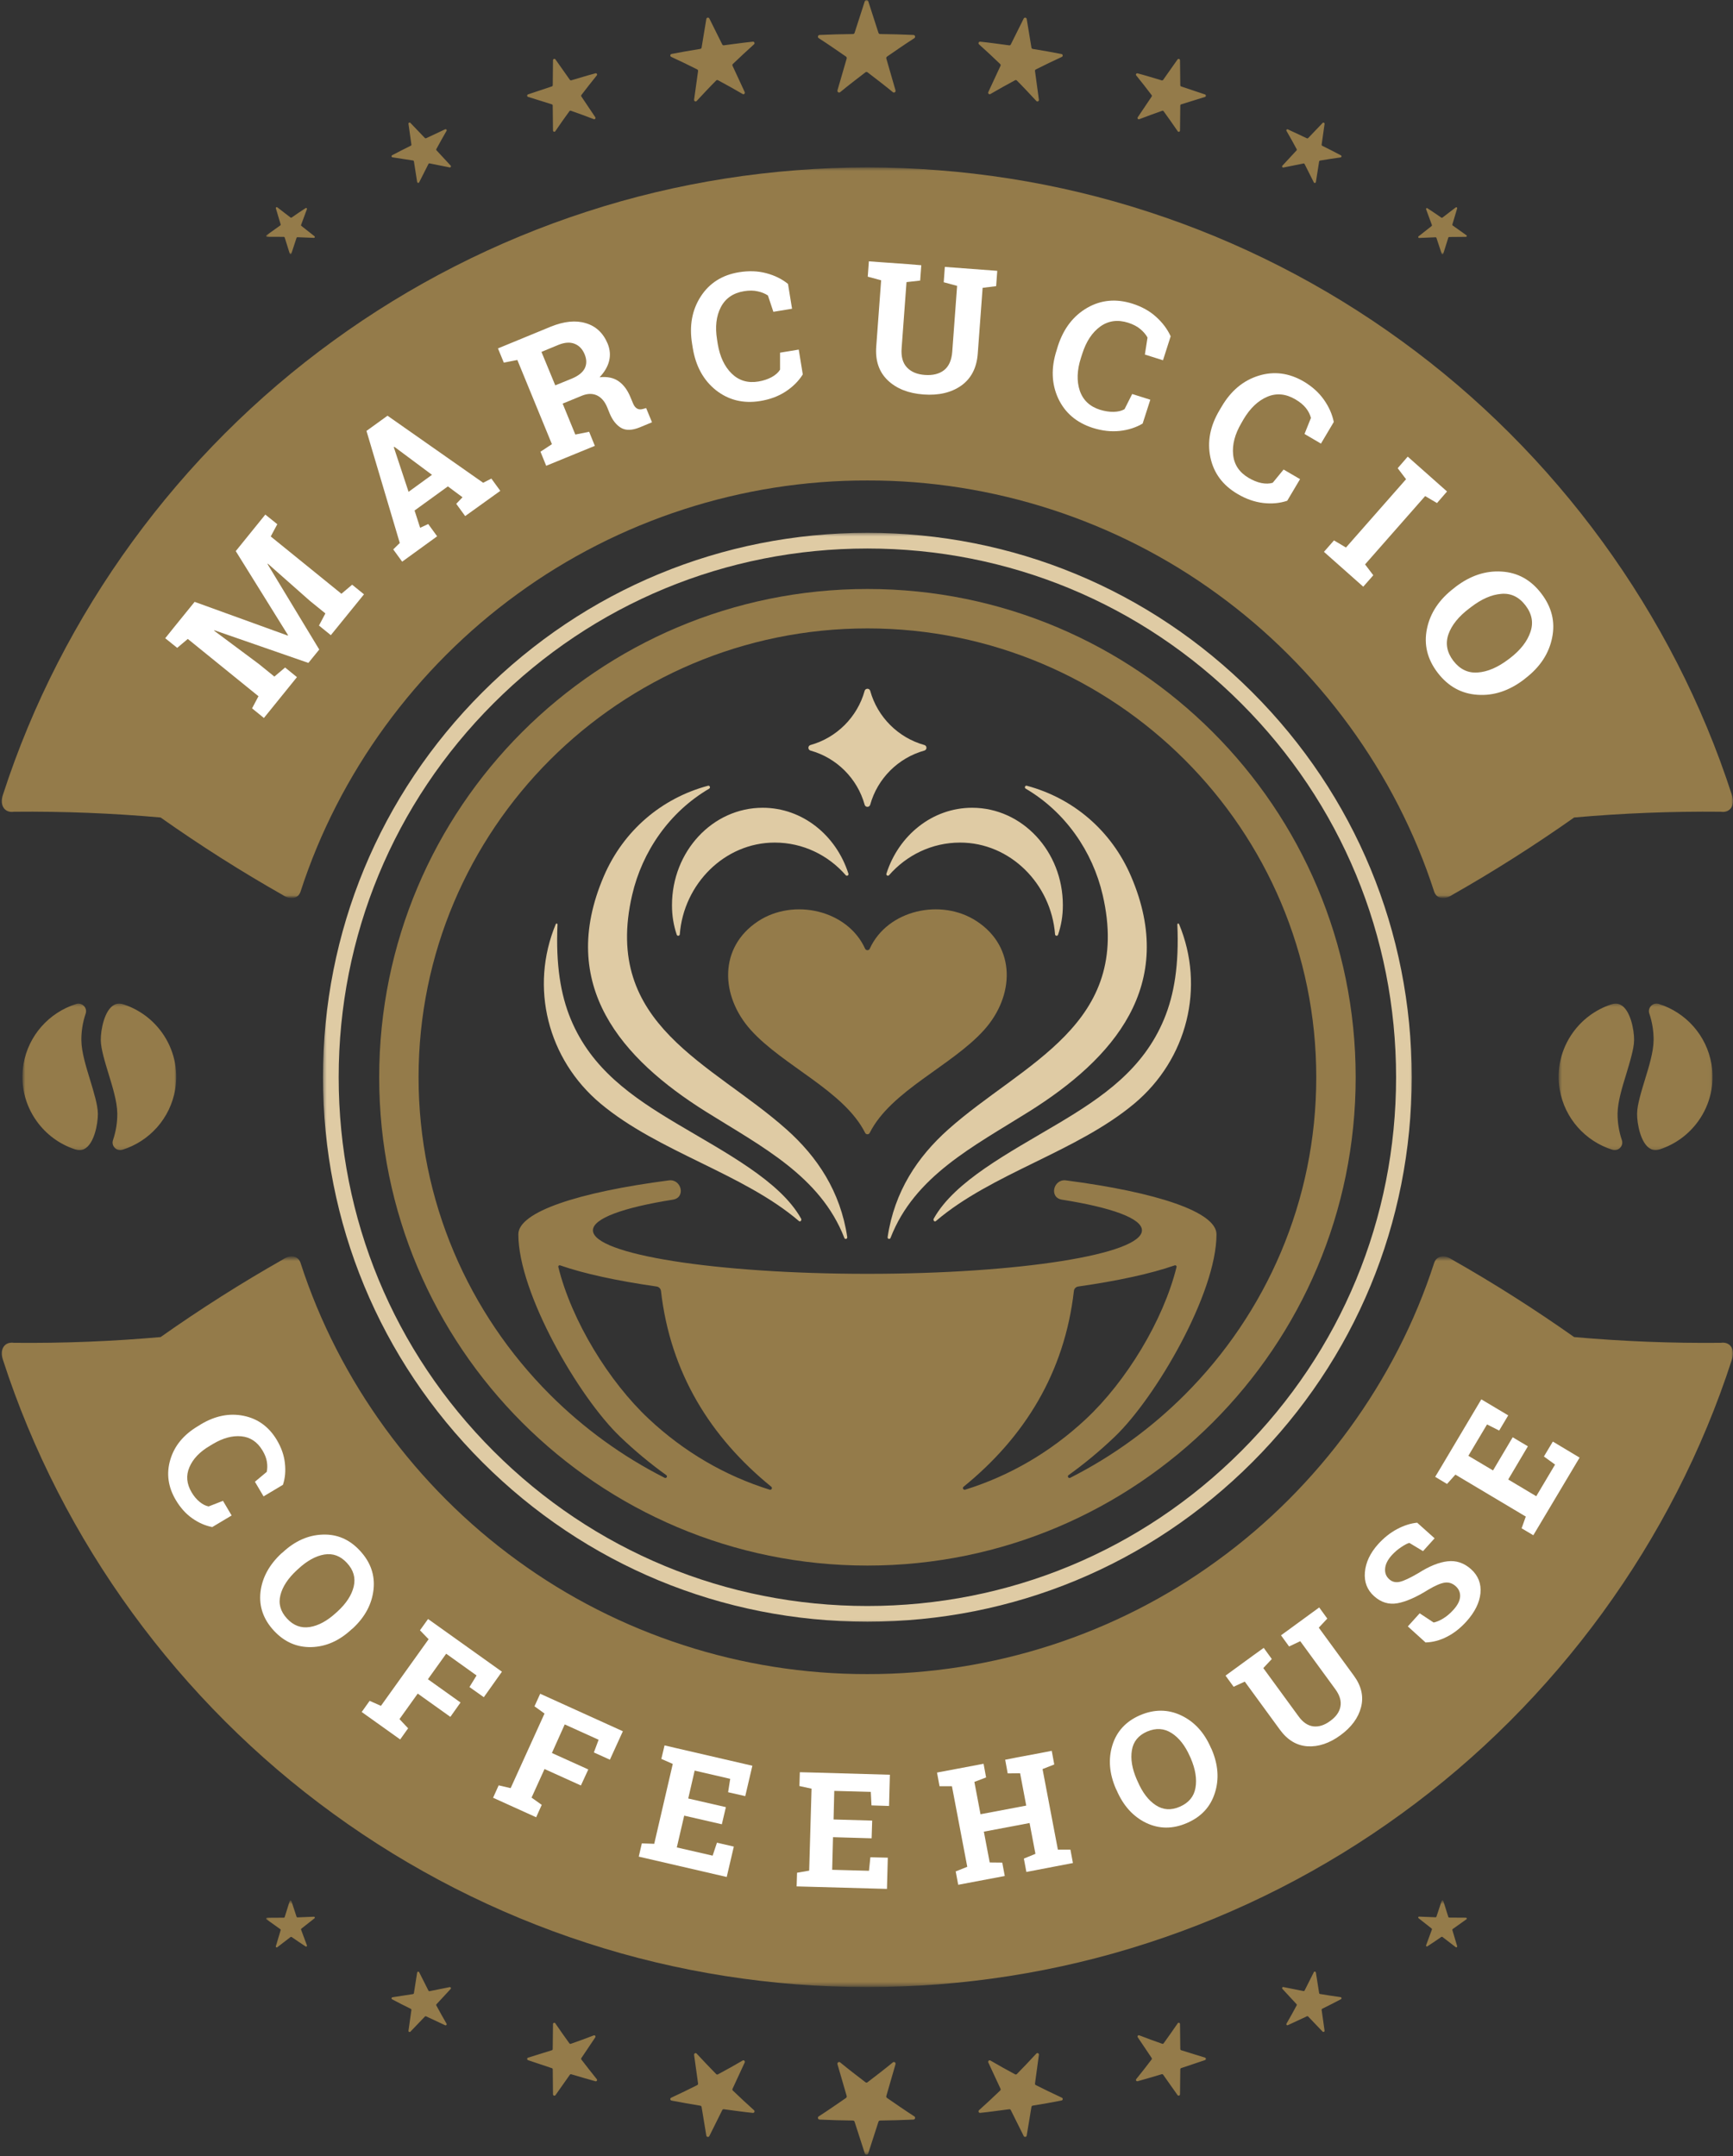 <svg width="512" height="637" viewBox="0 0 512 637" fill="none" xmlns="http://www.w3.org/2000/svg">
<rect x="0" y="0" width="512" height="637" fill="#333333" stroke="none"/>
<mask id="mask0_1381_3" style="mask-type:luminance" maskUnits="userSpaceOnUse" x="0" y="49" width="512" height="216">
<path d="M0 49.465H512V264.94H0V49.465Z" fill="white"/>
</mask>
<g mask="url(#mask0_1381_3)">
<path fill-rule="evenodd" clip-rule="evenodd" d="M511.646 234.772C494.308 181.151 459.528 133.666 414.05 100.687C391.337 84.162 365.968 71.22 339.188 62.541C312.429 53.81 284.259 49.485 256.254 49.465C228.259 49.485 200.089 53.81 173.319 62.541C146.55 71.22 121.18 84.162 98.467 100.687C53 133.666 18.22 181.151 0.872 234.783C-0.189 237.954 1.355 240.209 4.135 239.807C18.684 239.663 33.16 240.24 47.451 241.506C59.198 249.794 71.245 257.444 83.6 264.446C85.824 265.98 88.099 265.485 88.789 263.426C100.094 228.42 122.972 197.161 152.851 175.488C182.709 153.702 219.219 141.851 256.254 141.944C293.299 141.851 329.808 153.702 359.667 175.488C389.546 197.161 412.424 228.42 423.718 263.426C424.419 265.485 426.694 265.98 428.918 264.446C441.273 257.444 453.319 249.784 465.067 241.506C479.358 240.24 493.834 239.663 508.382 239.807C511.162 240.209 512.717 237.944 511.646 234.772Z" fill="#947B4A"/>
</g>
<mask id="mask1_1381_3" style="mask-type:luminance" maskUnits="userSpaceOnUse" x="0" y="371" width="512" height="216">
<path d="M0 371.562H512V586.636H0V371.562Z" fill="white"/>
</mask>
<g mask="url(#mask1_1381_3)">
<path fill-rule="evenodd" clip-rule="evenodd" d="M511.646 401.733C494.308 455.355 459.528 502.84 414.05 535.818C391.337 552.343 365.968 565.285 339.188 573.965C312.429 582.696 284.259 587.02 256.254 587.041C228.259 587.02 200.089 582.696 173.319 573.965C146.55 565.285 121.18 552.343 98.467 535.818C53 502.84 18.22 455.355 0.872 401.723C-0.189 398.551 1.355 396.297 4.135 396.698C18.684 396.842 33.16 396.266 47.451 394.999C59.198 386.711 71.245 379.061 83.6 372.06C85.824 370.526 88.099 371.02 88.789 373.069C100.094 408.075 122.972 439.344 152.851 461.017C182.709 482.804 219.219 494.654 256.254 494.562C293.299 494.654 329.808 482.804 359.667 461.017C389.546 439.344 412.424 408.075 423.718 373.069C424.419 371.02 426.694 370.526 428.918 372.06C441.273 379.061 453.319 386.721 465.067 394.999C479.358 396.266 493.834 396.842 508.382 396.698C511.162 396.297 512.717 398.562 511.646 401.733Z" fill="#947B4A"/>
</g>
<mask id="mask2_1381_3" style="mask-type:luminance" maskUnits="userSpaceOnUse" x="460" y="296" width="25" height="44">
<path d="M460.484 296.377H484.278V339.867H460.484V296.377Z" fill="white"/>
</mask>
<g mask="url(#mask2_1381_3)">
<path fill-rule="evenodd" clip-rule="evenodd" d="M460.807 321.896C462.248 330.36 468.364 337.145 476.343 339.657C477.177 339.914 478.022 339.708 478.639 339.091C479.247 338.473 479.442 337.618 479.164 336.805C478.31 334.293 477.877 331.585 477.898 328.98C477.919 327.106 478.289 325.17 478.732 323.348C479.226 321.309 479.844 319.302 480.462 317.304C481.007 315.461 481.584 313.608 482.047 311.744C482.408 310.313 482.768 308.697 482.778 307.225C482.809 304.28 481.687 298.246 478.722 296.805C477.826 296.373 476.879 296.434 475.952 296.743C471.391 298.267 467.458 301.181 464.678 305.073C461.177 309.963 459.798 315.986 460.807 321.896Z" fill="#947B4A"/>
</g>
<mask id="mask3_1381_3" style="mask-type:luminance" maskUnits="userSpaceOnUse" x="481" y="296" width="25" height="44">
<path d="M481.645 296.377H505.953V339.867H481.645V296.377Z" fill="white"/>
</mask>
<g mask="url(#mask3_1381_3)">
<path fill-rule="evenodd" clip-rule="evenodd" d="M484.385 324.51C484.035 325.931 483.675 327.547 483.665 329.02C483.634 331.974 484.746 337.998 487.721 339.439C488.617 339.882 489.564 339.82 490.491 339.501C495.052 337.987 498.985 335.063 501.765 331.171C505.266 326.281 506.645 320.268 505.636 314.348C504.195 305.884 498.079 299.099 490.089 296.587C489.266 296.33 488.411 296.546 487.804 297.153C487.196 297.771 487.001 298.626 487.279 299.439C488.133 301.951 488.566 304.669 488.545 307.264C488.524 309.138 488.154 311.074 487.711 312.896C487.217 314.935 486.599 316.942 485.981 318.95C485.425 320.793 484.849 322.636 484.385 324.51Z" fill="#947B4A"/>
</g>
<mask id="mask4_1381_3" style="mask-type:luminance" maskUnits="userSpaceOnUse" x="28" y="296" width="25" height="44">
<path d="M28.289 296.377H52.073V339.867H28.289V296.377Z" fill="white"/>
</mask>
<g mask="url(#mask4_1381_3)">
<path fill-rule="evenodd" clip-rule="evenodd" d="M51.746 321.896C50.304 330.36 44.188 337.145 36.199 339.657C35.375 339.914 34.52 339.708 33.913 339.091C33.306 338.473 33.11 337.618 33.388 336.805C34.242 334.293 34.675 331.585 34.654 328.98C34.634 327.106 34.263 325.17 33.82 323.348C33.326 321.309 32.708 319.302 32.091 317.304C31.535 315.461 30.958 313.608 30.495 311.744C30.145 310.313 29.784 308.697 29.774 307.225C29.743 304.28 30.865 298.246 33.831 296.805C34.726 296.373 35.674 296.434 36.6 296.743C41.161 298.267 45.094 301.181 47.874 305.073C51.375 309.963 52.755 315.986 51.746 321.896Z" fill="#947B4A"/>
</g>
<mask id="mask5_1381_3" style="mask-type:luminance" maskUnits="userSpaceOnUse" x="6" y="296" width="25" height="44">
<path d="M6.668 296.377H30.925V339.867H6.668V296.377Z" fill="white"/>
</mask>
<g mask="url(#mask5_1381_3)">
<path fill-rule="evenodd" clip-rule="evenodd" d="M28.196 324.526C28.546 325.946 28.896 327.563 28.917 329.035C28.938 331.99 27.836 338.013 24.86 339.455C23.965 339.897 23.017 339.836 22.091 339.516C17.53 338.003 13.597 335.079 10.817 331.187C7.316 326.296 5.936 320.284 6.945 314.363C8.387 305.9 14.503 299.115 22.492 296.603C23.316 296.345 24.16 296.562 24.778 297.169C25.385 297.787 25.581 298.641 25.303 299.455C24.448 301.967 24.016 304.685 24.037 307.28C24.057 309.154 24.428 311.089 24.871 312.912C25.365 314.95 25.983 316.958 26.6 318.966C27.156 320.809 27.723 322.652 28.196 324.526Z" fill="#947B4A"/>
</g>
<mask id="mask6_1381_3" style="mask-type:luminance" maskUnits="userSpaceOnUse" x="78" y="0" width="357" height="76">
<path d="M78.363 0H434.193V75.12H78.363V0Z" fill="white"/>
</mask>
<g mask="url(#mask6_1381_3)">
<path fill-rule="evenodd" clip-rule="evenodd" d="M175.908 21.663C173.519 22.291 171.162 23.032 168.794 23.722C168.629 23.763 168.454 23.712 168.351 23.568L164.109 17.555C164.016 17.411 163.841 17.359 163.666 17.4C163.501 17.462 163.388 17.606 163.378 17.781L163.306 25.163C163.306 25.338 163.193 25.483 163.028 25.534L156.006 27.882C155.841 27.943 155.738 28.098 155.738 28.262C155.748 28.438 155.862 28.592 156.016 28.623L163.028 30.816C163.193 30.857 163.295 31.001 163.295 31.176L163.378 38.538C163.378 38.713 163.491 38.857 163.646 38.909C163.81 38.97 163.975 38.909 164.068 38.764C165.416 36.767 166.806 34.811 168.227 32.855C168.33 32.71 168.495 32.659 168.66 32.721C170.935 33.493 173.2 34.358 175.424 35.202C175.589 35.264 175.754 35.212 175.857 35.078C175.949 34.945 175.949 34.759 175.867 34.626L171.769 28.52C171.676 28.386 171.676 28.201 171.769 28.067C173.262 26.131 174.765 24.175 176.31 22.281C176.423 22.147 176.433 21.961 176.341 21.817C176.248 21.673 176.073 21.611 175.908 21.663ZM222.415 12.314C219.553 12.602 216.711 13.024 213.859 13.385C213.653 13.416 213.478 13.313 213.386 13.138L209.566 5.457C209.473 5.272 209.277 5.189 209.072 5.21C208.866 5.241 208.711 5.385 208.68 5.591L207.28 14.064C207.249 14.26 207.105 14.404 206.899 14.445C204.068 14.909 201.226 15.393 198.405 15.938C198.209 15.979 198.065 16.134 198.034 16.329C198.014 16.525 198.117 16.71 198.302 16.803C200.896 18.008 203.46 19.223 205.983 20.51C206.168 20.602 206.261 20.788 206.24 20.983L205.066 29.447C205.046 29.642 205.138 29.828 205.303 29.92C205.489 30.013 205.684 29.972 205.818 29.838C207.702 27.82 209.628 25.74 211.594 23.773C211.728 23.629 211.934 23.599 212.109 23.691C214.58 25.019 217.01 26.368 219.419 27.779C219.584 27.882 219.779 27.851 219.924 27.717C220.057 27.573 220.099 27.377 220.016 27.192L216.423 19.439C216.33 19.253 216.371 19.058 216.505 18.914C218.554 16.968 220.644 14.991 222.776 13.086C222.92 12.963 222.961 12.746 222.878 12.571C222.796 12.386 222.611 12.283 222.415 12.304V12.314ZM269.869 10.327C266.585 10.183 263.301 10.09 260.026 10.059C259.79 10.059 259.604 9.915 259.532 9.699L256.516 0.36C256.443 0.144 256.238 0 256.011 0C255.774 0 255.568 0.144 255.496 0.36L252.48 9.699C252.418 9.915 252.212 10.059 251.985 10.059C248.701 10.09 245.427 10.183 242.142 10.327C241.916 10.337 241.72 10.492 241.669 10.708C241.607 10.924 241.689 11.161 241.885 11.274C244.613 13.024 247.311 14.909 249.947 16.721C250.132 16.855 250.204 17.091 250.142 17.308L247.424 26.677C247.362 26.904 247.445 27.12 247.62 27.243C247.805 27.377 248.032 27.377 248.207 27.233C250.657 25.215 253.149 23.31 255.702 21.354C255.887 21.22 256.114 21.22 256.299 21.354C258.842 23.31 261.344 25.215 263.795 27.233C263.97 27.377 264.196 27.377 264.382 27.253C264.557 27.13 264.639 26.904 264.567 26.677L261.859 17.308C261.797 17.091 261.869 16.855 262.065 16.721C264.701 14.909 267.388 13.035 270.127 11.284C270.312 11.161 270.405 10.934 270.343 10.708C270.281 10.502 270.096 10.337 269.869 10.327ZM128.969 44.417C128.866 44.314 128.845 44.16 128.917 44.036C129.895 42.224 130.894 40.443 131.924 38.661C131.996 38.538 131.985 38.383 131.893 38.281C131.79 38.178 131.635 38.147 131.512 38.198L125.9 40.834C125.767 40.886 125.622 40.865 125.519 40.762L121.247 36.304C121.154 36.191 120.999 36.17 120.866 36.242C120.732 36.304 120.66 36.438 120.68 36.582L121.545 42.708C121.566 42.852 121.494 42.986 121.36 43.048C119.507 43.954 117.674 44.901 115.851 45.858C115.718 45.931 115.656 46.064 115.676 46.209C115.697 46.353 115.81 46.456 115.944 46.476L122.019 47.413C122.163 47.434 122.266 47.537 122.286 47.681L123.244 53.755C123.275 53.9 123.378 54.003 123.512 54.023C123.656 54.044 123.779 53.982 123.841 53.858L126.58 48.443C126.642 48.309 126.765 48.237 126.909 48.268L132.85 49.462C132.994 49.493 133.118 49.421 133.19 49.308C133.252 49.174 133.241 49.03 133.138 48.916L128.969 44.417ZM89.041 66.749C88.948 66.667 88.907 66.564 88.948 66.45L90.678 61.797C90.719 61.683 90.688 61.57 90.606 61.498C90.513 61.426 90.389 61.416 90.297 61.477C88.897 62.383 87.527 63.321 86.158 64.268C86.065 64.34 85.942 64.329 85.849 64.268L81.916 61.241C81.823 61.169 81.7 61.169 81.607 61.23C81.504 61.302 81.463 61.416 81.494 61.529L82.915 66.286C82.956 66.399 82.904 66.512 82.822 66.584L78.765 69.478C78.662 69.539 78.621 69.653 78.662 69.766C78.693 69.879 78.796 69.951 78.909 69.951L83.862 69.972C83.975 69.982 84.078 70.054 84.109 70.167L85.591 74.893C85.633 75.006 85.725 75.079 85.849 75.089C85.952 75.089 86.055 75.017 86.086 74.903L87.62 70.239C87.661 70.136 87.754 70.064 87.877 70.075L92.757 70.27C92.861 70.27 92.963 70.209 93.005 70.095C93.046 69.992 93.005 69.869 92.922 69.797L89.041 66.739V66.749ZM433.236 69.498L429.18 66.615C429.097 66.543 429.056 66.42 429.087 66.317L430.508 61.56C430.539 61.447 430.497 61.333 430.395 61.272C430.302 61.2 430.178 61.2 430.096 61.272L426.153 64.288C426.06 64.36 425.936 64.36 425.844 64.299C424.474 63.351 423.105 62.425 421.715 61.519C421.622 61.447 421.499 61.457 421.406 61.519C421.313 61.601 421.283 61.714 421.324 61.828L423.043 66.471C423.084 66.584 423.053 66.708 422.971 66.77L419.09 69.828C418.997 69.9 418.966 70.013 419.007 70.126C419.038 70.239 419.141 70.301 419.254 70.301L424.135 70.095C424.248 70.095 424.34 70.167 424.382 70.27L425.926 74.945C425.957 75.048 426.05 75.12 426.163 75.12C426.276 75.12 426.379 75.037 426.41 74.924L427.893 70.198C427.923 70.085 428.026 70.013 428.14 70.013L433.092 69.972C433.205 69.972 433.308 69.9 433.339 69.797C433.38 69.683 433.339 69.57 433.247 69.498H433.236ZM396.16 45.889C394.338 44.922 392.505 43.985 390.642 43.068C390.518 43.006 390.446 42.873 390.467 42.728L391.331 36.613C391.352 36.468 391.28 36.324 391.146 36.263C391.012 36.191 390.858 36.211 390.755 36.324L386.492 40.782C386.389 40.886 386.235 40.916 386.111 40.855L380.5 38.229C380.366 38.167 380.222 38.188 380.119 38.301C380.026 38.404 380.016 38.559 380.088 38.682C381.118 40.453 382.117 42.255 383.084 44.057C383.156 44.18 383.146 44.345 383.043 44.448L378.873 48.947C378.781 49.05 378.76 49.205 378.822 49.328C378.884 49.452 379.028 49.514 379.162 49.493L385.102 48.299C385.236 48.268 385.37 48.34 385.432 48.463L388.16 53.889C388.222 54.013 388.356 54.075 388.49 54.054C388.634 54.033 388.737 53.92 388.768 53.786L389.725 47.712C389.746 47.568 389.849 47.465 389.993 47.434C392.011 47.084 394.019 46.795 396.057 46.507C396.201 46.486 396.315 46.373 396.335 46.239C396.366 46.095 396.294 45.961 396.16 45.9V45.889ZM313.597 15.959C310.776 15.403 307.944 14.909 305.113 14.456C304.917 14.425 304.763 14.27 304.732 14.075L303.331 5.601C303.29 5.395 303.146 5.251 302.94 5.22C302.734 5.189 302.539 5.282 302.446 5.467L298.626 13.148C298.544 13.333 298.348 13.416 298.153 13.395C295.311 13.024 292.459 12.602 289.607 12.314C289.401 12.293 289.205 12.396 289.133 12.582C289.051 12.767 289.092 12.963 289.247 13.107C291.378 15.001 293.458 16.968 295.496 18.924C295.64 19.058 295.682 19.264 295.589 19.449L291.985 27.202C291.903 27.387 291.944 27.593 292.088 27.727C292.222 27.861 292.428 27.882 292.593 27.789C294.992 26.389 297.432 25.03 299.903 23.701C300.068 23.609 300.274 23.64 300.418 23.784C302.384 25.75 304.31 27.83 306.194 29.848C306.328 29.992 306.523 30.023 306.698 29.93C306.873 29.838 306.966 29.652 306.935 29.457L305.782 20.994C305.741 20.798 305.844 20.613 306.019 20.52C308.552 19.233 311.115 18.018 313.71 16.813C313.895 16.721 313.998 16.546 313.967 16.35C313.947 16.144 313.803 15.99 313.597 15.959ZM356.006 27.902L348.974 25.544C348.819 25.493 348.706 25.349 348.706 25.174L348.624 17.802C348.624 17.627 348.51 17.472 348.335 17.421C348.171 17.369 347.996 17.421 347.893 17.565L343.651 23.588C343.548 23.722 343.383 23.784 343.208 23.743C340.85 23.043 338.482 22.301 336.104 21.673C335.929 21.632 335.754 21.694 335.661 21.838C335.568 21.982 335.579 22.157 335.692 22.291C337.247 24.196 338.75 26.142 340.232 28.087C340.335 28.221 340.335 28.396 340.243 28.541L336.145 34.636C336.052 34.78 336.063 34.955 336.155 35.099C336.258 35.233 336.423 35.274 336.577 35.223C338.812 34.378 341.077 33.514 343.352 32.731C343.507 32.669 343.682 32.721 343.785 32.865C345.195 34.821 346.595 36.788 347.944 38.775C348.037 38.919 348.202 38.981 348.366 38.929C348.521 38.867 348.624 38.723 348.624 38.559L348.706 31.197C348.706 31.022 348.819 30.878 348.974 30.826L355.985 28.643C356.15 28.602 356.263 28.458 356.263 28.283C356.274 28.108 356.16 27.964 356.006 27.902Z" fill="#947B4A"/>
</g>
<mask id="mask7_1381_3" style="mask-type:luminance" maskUnits="userSpaceOnUse" x="78" y="561" width="357" height="76">
<path d="M78.363 561.613H434.193V636.517H78.363V561.613Z" fill="white"/>
</mask>
<g mask="url(#mask7_1381_3)">
<path fill-rule="evenodd" clip-rule="evenodd" d="M175.908 614.848C173.519 614.209 171.162 613.468 168.794 612.788C168.629 612.737 168.454 612.788 168.351 612.932L164.109 618.956C164.016 619.089 163.841 619.141 163.666 619.1C163.501 619.048 163.388 618.894 163.378 618.719L163.306 611.347C163.306 611.172 163.193 611.017 163.028 610.976L156.006 608.618C155.841 608.557 155.738 608.412 155.738 608.237C155.748 608.062 155.862 607.918 156.016 607.877L163.028 605.694C163.193 605.643 163.295 605.499 163.295 605.324L163.378 597.962C163.378 597.787 163.491 597.643 163.646 597.591C163.81 597.54 163.975 597.591 164.068 597.736C165.416 599.733 166.806 601.689 168.227 603.656C168.33 603.79 168.495 603.851 168.66 603.779C170.935 603.007 173.2 602.142 175.424 601.298C175.589 601.236 175.754 601.288 175.857 601.422C175.949 601.555 175.949 601.741 175.867 601.885L171.769 607.98C171.676 608.124 171.676 608.299 171.769 608.443C173.262 610.369 174.765 612.325 176.31 614.23C176.423 614.364 176.433 614.539 176.341 614.683C176.248 614.837 176.073 614.899 175.908 614.848ZM222.415 624.196C219.553 623.908 216.711 623.486 213.859 623.115C213.653 623.095 213.478 623.187 213.386 623.362L209.566 631.043C209.473 631.228 209.277 631.321 209.072 631.29C208.866 631.259 208.711 631.115 208.68 630.92L207.28 622.446C207.249 622.24 207.105 622.096 206.899 622.065C204.068 621.591 201.226 621.107 198.405 620.562C198.209 620.521 198.065 620.376 198.034 620.171C198.014 619.975 198.117 619.79 198.302 619.707C200.896 618.492 203.46 617.277 205.983 615.99C206.168 615.898 206.261 615.712 206.24 615.517L205.066 607.064C205.046 606.868 205.138 606.672 205.303 606.59C205.489 606.497 205.684 606.528 205.818 606.672C207.702 608.68 209.628 610.76 211.594 612.737C211.728 612.871 211.934 612.912 212.109 612.809C214.58 611.491 217.01 610.132 219.419 608.721C219.584 608.618 219.779 608.649 219.924 608.783C220.057 608.927 220.099 609.123 220.016 609.308L216.423 617.071C216.33 617.246 216.371 617.452 216.505 617.586C218.554 619.542 220.644 621.509 222.776 623.414C222.92 623.548 222.961 623.754 222.878 623.929C222.796 624.114 222.611 624.217 222.415 624.196ZM269.869 626.173C266.585 626.317 263.301 626.41 260.026 626.451C259.79 626.451 259.604 626.595 259.532 626.811L256.516 636.14C256.443 636.366 256.238 636.5 256.011 636.51C255.774 636.5 255.568 636.366 255.496 636.15L252.48 626.811C252.418 626.595 252.212 626.451 251.985 626.451C248.701 626.42 245.427 626.317 242.142 626.173C241.916 626.163 241.72 626.019 241.669 625.792C241.607 625.576 241.689 625.349 241.885 625.226C244.613 623.476 247.311 621.591 249.947 619.779C250.132 619.645 250.204 619.419 250.142 619.192L247.424 609.823C247.362 609.607 247.445 609.38 247.62 609.257C247.805 609.123 248.032 609.133 248.207 609.267C250.657 611.285 253.149 613.19 255.702 615.146C255.887 615.29 256.114 615.29 256.299 615.146C258.842 613.19 261.344 611.285 263.795 609.267C263.97 609.123 264.196 609.123 264.382 609.246C264.557 609.37 264.639 609.607 264.567 609.823L261.859 619.192C261.797 619.419 261.869 619.645 262.065 619.779C264.701 621.591 267.388 623.465 270.127 625.226C270.312 625.349 270.405 625.566 270.343 625.792C270.281 626.008 270.096 626.163 269.869 626.173ZM128.969 592.083C128.866 592.186 128.845 592.34 128.917 592.464C129.895 594.276 130.894 596.068 131.924 597.838C131.996 597.962 131.985 598.116 131.893 598.219C131.79 598.322 131.635 598.364 131.512 598.302L125.9 595.676C125.767 595.615 125.622 595.635 125.519 595.748L121.247 600.207C121.154 600.31 120.999 600.33 120.866 600.268C120.732 600.207 120.66 600.062 120.68 599.918L121.545 593.792C121.566 593.648 121.494 593.514 121.36 593.452C119.507 592.546 117.674 591.609 115.851 590.642C115.718 590.57 115.656 590.436 115.676 590.292C115.697 590.158 115.81 590.055 115.944 590.034L122.019 589.097C122.163 589.066 122.266 588.963 122.286 588.819L123.244 582.745C123.275 582.611 123.378 582.497 123.512 582.477C123.656 582.456 123.779 582.518 123.841 582.642L126.58 588.068C126.642 588.191 126.765 588.263 126.909 588.232L132.85 587.038C132.994 587.017 133.118 587.079 133.19 587.192C133.252 587.326 133.241 587.47 133.138 587.584L128.969 592.083ZM89.041 569.761C88.948 569.833 88.907 569.947 88.948 570.06L90.678 574.703C90.719 574.817 90.688 574.93 90.606 575.012C90.513 575.074 90.389 575.084 90.297 575.023C88.897 574.116 87.527 573.18 86.158 572.232C86.065 572.171 85.942 572.171 85.849 572.243L81.916 575.259C81.823 575.342 81.7 575.331 81.607 575.27C81.504 575.198 81.463 575.095 81.494 574.981L82.915 570.214C82.956 570.101 82.904 569.988 82.822 569.926L78.765 567.033C78.662 566.971 78.621 566.848 78.662 566.734C78.693 566.621 78.796 566.559 78.909 566.559L83.862 566.528C83.975 566.518 84.078 566.456 84.109 566.343L85.591 561.607C85.633 561.494 85.725 561.422 85.849 561.422C85.952 561.422 86.055 561.483 86.086 561.597L87.62 566.261C87.661 566.374 87.754 566.436 87.877 566.436L92.757 566.24C92.861 566.23 92.963 566.302 93.005 566.415C93.046 566.518 93.005 566.631 92.922 566.703L89.041 569.761ZM433.236 567.002L429.18 569.885C429.097 569.957 429.056 570.08 429.087 570.183L430.508 574.95C430.539 575.053 430.497 575.177 430.395 575.239C430.302 575.311 430.178 575.311 430.096 575.239L426.153 572.212C426.06 572.14 425.936 572.14 425.844 572.201C424.474 573.159 423.105 574.075 421.715 574.981C421.622 575.053 421.499 575.053 421.406 574.981C421.313 574.899 421.283 574.786 421.324 574.683L423.043 570.029C423.084 569.916 423.053 569.802 422.971 569.73L419.09 566.672C418.997 566.6 418.966 566.487 419.007 566.374C419.038 566.271 419.141 566.199 419.254 566.209L424.135 566.405C424.248 566.405 424.34 566.343 424.382 566.23L425.926 561.566C425.957 561.463 426.05 561.391 426.163 561.391C426.276 561.391 426.379 561.463 426.41 561.576L427.893 566.302C427.923 566.415 428.026 566.497 428.14 566.497L433.092 566.528C433.205 566.528 433.308 566.6 433.339 566.714C433.38 566.827 433.339 566.94 433.247 567.002H433.236ZM396.16 590.611C394.338 591.579 392.505 592.515 390.642 593.432C390.518 593.494 390.446 593.627 390.467 593.772L391.331 599.898C391.352 600.042 391.28 600.186 391.146 600.248C391.012 600.31 390.858 600.289 390.755 600.186L386.492 595.728C386.389 595.615 386.235 595.594 386.111 595.656L380.5 598.271C380.366 598.343 380.222 598.312 380.119 598.199C380.026 598.096 380.016 597.941 380.088 597.818C381.118 596.047 382.117 594.255 383.084 592.443C383.156 592.32 383.146 592.165 383.043 592.062L378.873 587.553C378.781 587.46 378.76 587.306 378.822 587.172C378.884 587.048 379.028 586.987 379.162 587.017L385.102 588.201C385.236 588.232 385.37 588.171 385.432 588.037L388.16 582.621C388.222 582.487 388.356 582.425 388.49 582.446C388.634 582.467 388.737 582.58 388.768 582.724L389.725 588.788C389.746 588.943 389.849 589.046 389.993 589.066C392.011 589.416 394.019 589.705 396.057 589.993C396.201 590.014 396.315 590.127 396.335 590.271C396.366 590.405 396.294 590.549 396.16 590.611ZM313.597 620.541C310.776 621.097 307.944 621.591 305.113 622.044C304.917 622.075 304.763 622.23 304.732 622.425L303.331 630.899C303.29 631.105 303.146 631.249 302.94 631.28C302.734 631.311 302.539 631.218 302.446 631.033L298.626 623.352C298.544 623.177 298.348 623.084 298.153 623.115C295.311 623.476 292.459 623.898 289.607 624.186C289.401 624.217 289.205 624.104 289.133 623.918C289.051 623.733 289.092 623.537 289.247 623.393C291.378 621.499 293.458 619.532 295.496 617.586C295.64 617.442 295.682 617.236 295.589 617.051L291.985 609.298C291.903 609.123 291.944 608.917 292.088 608.783C292.222 608.639 292.428 608.618 292.593 608.711C294.992 610.122 297.432 611.47 299.903 612.799C300.068 612.891 300.274 612.86 300.418 612.727C302.384 610.75 304.31 608.67 306.194 606.652C306.328 606.518 306.523 606.477 306.698 606.57C306.873 606.662 306.966 606.848 306.935 607.043L305.782 615.506C305.741 615.702 305.844 615.887 306.019 615.98C308.552 617.267 311.115 618.482 313.71 619.697C313.895 619.779 313.998 619.965 313.967 620.16C313.947 620.356 313.803 620.51 313.597 620.541ZM356.006 608.598L348.974 610.956C348.819 611.007 348.706 611.151 348.706 611.326L348.624 618.709C348.624 618.873 348.51 619.028 348.335 619.079C348.171 619.131 347.996 619.079 347.893 618.935L343.651 612.922C343.548 612.778 343.383 612.716 343.208 612.768C340.85 613.458 338.482 614.199 336.104 614.837C335.929 614.868 335.754 614.806 335.661 614.662C335.568 614.528 335.579 614.343 335.692 614.209C337.247 612.315 338.75 610.358 340.232 608.413C340.335 608.289 340.335 608.104 340.243 607.959L336.145 601.864C336.052 601.72 336.063 601.545 336.155 601.401C336.258 601.277 336.423 601.226 336.577 601.277C338.812 602.132 341.077 602.997 343.352 603.769C343.507 603.831 343.682 603.779 343.785 603.645C345.195 601.679 346.595 599.712 347.944 597.725C348.037 597.581 348.202 597.53 348.366 597.571C348.521 597.633 348.624 597.777 348.624 597.952L348.706 605.313C348.706 605.478 348.819 605.633 348.974 605.684L355.985 607.857C356.15 607.898 356.263 608.042 356.263 608.217C356.274 608.392 356.16 608.536 356.006 608.598Z" fill="#947B4A"/>
</g>
<mask id="mask8_1381_3" style="mask-type:luminance" maskUnits="userSpaceOnUse" x="95" y="157" width="323" height="323">
<path d="M95.426 157.41H417.65V479.634H95.426V157.41Z" fill="white"/>
</mask>
<g mask="url(#mask8_1381_3)">
<path d="M369.979 204.514C339.606 174.141 299.215 157.41 256.249 157.41C213.295 157.41 172.914 174.141 142.53 204.514C112.147 234.888 95.426 275.279 95.426 318.244C95.426 361.199 112.147 401.59 142.53 431.974C172.914 462.347 213.295 479.078 256.249 479.078C299.215 479.078 339.606 462.347 369.979 431.974C400.352 401.59 417.083 361.199 417.083 318.244C417.083 275.279 400.352 234.888 369.979 204.514ZM366.705 428.689C337.207 458.198 297.979 474.445 256.249 474.445C214.53 474.445 175.302 458.198 145.804 428.689C116.296 399.191 100.059 359.964 100.059 318.244C100.059 276.525 116.296 237.287 145.804 207.789C175.302 178.29 214.53 162.043 256.249 162.043C297.969 162.043 337.207 178.29 366.705 207.789C396.213 237.297 412.461 276.525 412.461 318.244C412.461 359.964 396.213 399.191 366.705 428.689Z" fill="#DFCBA4"/>
</g>
<path fill-rule="evenodd" clip-rule="evenodd" d="M358.269 216.253C332.168 190.152 296.101 173.998 256.276 173.998C216.441 173.998 180.384 190.152 154.274 216.253C128.173 242.353 112.029 278.42 112.029 318.255C112.029 358.08 128.173 394.147 154.274 420.248C180.384 446.358 216.441 462.503 256.276 462.503C296.101 462.503 332.168 446.358 358.269 420.248C384.379 394.147 400.523 358.08 400.523 318.255C400.523 278.42 384.379 242.353 358.269 216.253ZM227.993 439.851C227.88 440.068 227.633 440.16 227.396 440.088C214.217 435.98 202.161 428.968 191.751 419.239C179.88 408.16 168.874 390.163 164.951 374.297C164.868 373.977 165.177 373.71 165.476 373.813C172.508 376.263 182.258 378.384 193.986 380.062C194.675 380.165 195.2 380.701 195.283 381.391C198.032 405.452 209.821 424.551 227.87 439.213C228.055 439.367 228.106 439.635 227.993 439.851ZM284.549 439.851C284.436 439.635 284.487 439.367 284.683 439.213C302.732 424.551 314.521 405.452 317.27 381.391C317.342 380.701 317.867 380.165 318.557 380.062C330.284 378.394 340.034 376.263 347.067 373.813C347.375 373.71 347.674 373.977 347.602 374.297C343.679 390.163 332.673 408.16 320.801 419.239C310.382 428.968 298.336 435.98 285.146 440.088C284.92 440.16 284.673 440.068 284.56 439.851H284.549ZM350.042 412.021C340.179 421.885 328.75 430.214 316.189 436.577C315.962 436.69 315.695 436.618 315.571 436.402C315.437 436.196 315.499 435.918 315.695 435.784C320.39 432.418 324.961 428.629 329.368 424.418C341.496 412.804 359.401 382.06 359.401 364.639C359.401 358.039 341.805 352.212 314.933 348.711C311.226 348.227 309.857 353.787 313.738 354.405C328.348 356.721 337.378 359.923 337.378 363.465C337.378 370.559 301.064 376.315 256.276 376.315C211.489 376.315 175.175 370.559 175.175 363.465C175.175 359.934 184.204 356.721 198.804 354.405C202.696 353.787 201.327 348.227 197.61 348.711C170.747 352.212 153.141 358.039 153.141 364.639C153.141 382.06 171.046 412.804 183.185 424.418C187.581 428.629 192.153 432.418 196.848 435.784C197.054 435.918 197.105 436.196 196.982 436.402C196.848 436.618 196.58 436.69 196.364 436.577C183.792 430.214 172.374 421.885 162.5 412.021C138.511 388.021 123.664 354.868 123.664 318.255C123.664 281.633 138.511 248.479 162.5 224.479C186.511 200.49 219.653 185.643 256.276 185.643C292.889 185.643 326.042 200.49 350.042 224.479C374.042 248.479 388.879 281.633 388.879 318.255C388.879 354.868 374.042 388.021 350.042 412.021Z" fill="#947B4A"/>
<path fill-rule="evenodd" clip-rule="evenodd" d="M225.333 238.632C210.527 238.632 198.532 251.522 198.532 267.419C198.532 270.652 199.026 273.381 199.933 276.13C200.097 276.614 200.797 276.521 200.839 276.016C201.981 261.139 214.09 248.917 228.885 248.917C237.235 248.917 244.72 252.655 249.868 258.554C250.198 258.935 250.815 258.575 250.651 258.091C247.047 246.776 237.091 238.632 225.333 238.632ZM232.375 333.654C210.373 314.04 177.817 302.899 186.774 264.351C189.739 251.563 197.76 239.867 209.539 232.979C209.971 232.691 209.683 231.991 209.189 232.125C195.474 235.79 184.19 245.365 178.393 258.863C164.525 291.152 183.685 312.814 208.509 328.382C224.942 338.688 242.352 347.43 249.456 365.715C249.652 366.23 250.383 366.014 250.311 365.458C248.293 351.97 241.467 341.756 232.375 333.654ZM200.066 332.016C186.64 324.027 174.748 315.8 168.633 301.098C165.616 293.829 164.185 284.984 164.71 273.092C164.72 272.969 164.628 272.866 164.504 272.835C164.37 272.814 164.247 272.876 164.205 272.989C156.452 291.605 161.745 312.928 177.467 326.055C194.579 340.346 219.536 346.616 236.041 360.722C236.483 361.092 236.988 360.403 236.628 359.929C230.429 348.902 214.471 340.583 200.066 332.016ZM262.666 258.554C267.824 252.645 275.31 248.917 283.66 248.917C298.455 248.917 310.563 261.139 311.706 276.016C311.737 276.521 312.447 276.614 312.602 276.13C313.518 273.381 314.012 270.652 314.012 267.409C314.012 251.512 302.007 238.632 287.212 238.632C275.454 238.632 265.498 246.776 261.884 258.091C261.729 258.575 262.337 258.935 262.666 258.544V258.554ZM334.151 258.863C328.355 245.365 317.07 235.79 303.356 232.125C302.862 231.98 302.573 232.691 303.006 232.969C314.785 239.867 322.795 251.563 325.77 264.351C334.728 302.889 302.162 314.04 280.159 333.654C271.068 341.756 264.252 351.97 262.244 365.458C262.151 366.004 262.893 366.23 263.099 365.705C270.182 347.43 287.593 338.688 304.025 328.382C328.859 312.814 348.02 291.141 334.151 258.863ZM348.339 272.989C348.288 272.876 348.164 272.814 348.041 272.835C347.907 272.866 347.835 272.969 347.835 273.092C348.36 284.984 346.929 293.829 343.902 301.098C337.796 315.8 325.904 324.037 312.468 332.016C298.064 340.583 282.105 348.902 275.907 359.939C275.557 360.413 276.061 361.092 276.494 360.732C293.008 346.616 317.966 340.346 335.078 326.065C350.8 312.928 356.092 291.615 348.339 272.989Z" fill="#DFCBA4"/>
<path fill-rule="evenodd" clip-rule="evenodd" d="M288.542 272.14C278.092 265.262 262.164 268.794 256.964 280.263C256.841 280.541 256.573 280.706 256.274 280.706C255.965 280.706 255.708 280.541 255.584 280.263C250.385 268.794 234.457 265.262 223.996 272.14C212.259 279.851 212.805 294.297 221.844 304.315C231.399 314.92 249.345 322.23 255.595 334.667C255.729 334.935 255.976 335.09 256.274 335.09C256.573 335.09 256.82 334.935 256.954 334.667C263.203 322.23 281.149 314.92 290.704 304.315C299.734 294.297 300.3 279.862 288.552 272.14H288.542Z" fill="#947B4A"/>
<path fill-rule="evenodd" clip-rule="evenodd" d="M273.087 220.092C265.365 217.941 259.239 211.825 257.097 204.092C256.994 203.722 256.665 203.475 256.273 203.475C255.882 203.475 255.553 203.722 255.45 204.092C253.308 211.825 247.182 217.941 239.46 220.092C239.079 220.195 238.832 220.525 238.832 220.916C238.832 221.307 239.079 221.626 239.46 221.74C247.182 223.881 253.308 229.997 255.45 237.729C255.553 238.11 255.882 238.357 256.273 238.357C256.665 238.357 256.994 238.1 257.097 237.729C259.239 229.997 265.365 223.881 273.087 221.74C273.468 221.626 273.715 221.307 273.715 220.916C273.715 220.525 273.468 220.195 273.087 220.092Z" fill="#DFCBA4"/>
<path d="M77.866 442.064L75.312 437.74L78.813 434.816C78.998 433.91 79.019 432.921 78.854 431.851C78.689 430.78 78.246 429.647 77.536 428.474C76.023 425.951 73.933 424.561 71.276 424.314C68.64 424.067 65.85 424.829 62.916 426.579L61.886 427.197C58.972 428.927 56.996 431.006 55.956 433.457C54.906 435.897 55.132 438.368 56.615 440.87C57.274 441.992 58.056 442.929 58.962 443.671C59.868 444.412 60.754 444.865 61.639 445.03L65.881 443.382L68.434 447.707L62.71 451.125C60.651 450.734 58.674 449.869 56.779 448.53C54.906 447.212 53.299 445.421 51.961 443.176C49.654 439.305 49.099 435.32 50.313 431.233C51.518 427.145 54.226 423.851 58.427 421.349L59.415 420.731C63.616 418.239 67.796 417.416 71.976 418.26C76.177 419.115 79.441 421.493 81.778 425.385C83.117 427.64 83.92 429.915 84.167 432.221C84.434 434.528 84.249 436.669 83.59 438.646L77.866 442.064Z" fill="white"/>
<path d="M103.85 481.359C100.226 484.736 96.272 486.476 91.989 486.589C87.706 486.692 84.01 485.075 80.911 481.729C77.802 478.373 76.484 474.573 76.957 470.321C77.451 466.1 79.511 462.29 83.135 458.913L83.547 458.584C87.14 455.238 91.063 453.498 95.325 453.353C99.608 453.189 103.284 454.785 106.363 458.131C109.493 461.508 110.821 465.328 110.357 469.58C109.884 473.863 107.856 477.673 104.262 481.029L103.85 481.359ZM99.732 476.046C102.306 473.678 103.902 471.227 104.509 468.674C105.106 466.12 104.437 463.804 102.491 461.714C100.566 459.634 98.332 458.81 95.778 459.243C93.246 459.685 90.692 461.096 88.118 463.485L87.706 463.855C85.091 466.275 83.475 468.736 82.847 471.227C82.208 473.75 82.857 476.056 84.782 478.146C86.697 480.226 88.952 481.07 91.536 480.658C94.11 480.247 96.705 478.826 99.32 476.416L99.732 476.046Z" fill="white"/>
<path d="M109.209 502.464L112.545 503.947L126.63 484.261L124.076 481.625L126.465 478.289L148.292 493.857L142.939 501.393L138.697 498.387L140.797 494.969L131.819 488.544L126.424 496.081L136.061 502.958L133.054 507.2L123.417 500.323L118.022 507.859L120.576 510.577L118.228 513.872L106.861 505.759L109.209 502.464Z" fill="white"/>
<path d="M147.325 527.429L150.867 528.253L160.875 506.219L157.909 504.078L159.598 500.371L184.02 511.45L180.19 519.851L175.454 517.71L176.854 513.962L166.846 509.432L163.057 517.874L173.806 522.734L171.624 527.47L160.875 522.61L157.045 531.053L160.051 533.195L158.404 536.86L145.678 531.094L147.325 527.429Z" fill="white"/>
<path d="M213.261 538.933L202.141 536.38L199.958 545.77L210.542 548.2L211.819 544.37L216.802 545.523L214.702 554.501L188.715 548.488L189.621 544.575L193.286 544.699L198.764 521.101L195.387 519.618L196.334 515.623L199.835 516.447L222.28 521.636L220.179 530.614L215.114 529.461L215.732 525.507L205.23 523.077L203.335 531.314L214.455 533.868L213.261 538.933Z" fill="white"/>
<path d="M257.514 543.074L246.106 542.744L245.859 552.382L256.732 552.67L257.144 548.675L262.292 548.799L262.045 558.024L235.357 557.282L235.481 553.246L239.064 552.629L239.764 528.412L236.181 527.63L236.305 523.553L239.888 523.635L262.91 524.294L262.662 533.519L257.473 533.355L257.267 529.36L246.477 529.071L246.271 537.514L257.679 537.844L257.514 543.074Z" fill="white"/>
<path d="M277.575 527.687L276.834 523.651L290.589 521.057L291.331 525.093L287.871 526.411L289.683 535.965L303.192 533.412L301.38 523.857L297.714 523.898L296.973 519.862L300.515 519.162L307.145 517.927L310.728 517.227L311.47 521.263L308.01 522.622L312.541 546.426H316.247L316.988 550.38L303.233 553.015L302.492 549.062L305.91 547.662L304.18 538.56L290.672 541.113L292.402 550.215L296.108 550.256L296.849 554.21L283.094 556.804L282.353 552.851L285.771 551.492L281.241 527.687H277.575Z" fill="white"/>
<path d="M357.966 516.77C359.912 521.3 360.231 525.614 358.913 529.702C357.616 533.8 354.877 536.744 350.677 538.557C346.497 540.369 342.481 540.358 338.61 538.515C334.769 536.652 331.876 533.45 329.92 528.919L329.673 528.425C327.727 523.926 327.387 519.643 328.643 515.576C329.91 511.488 332.628 508.533 336.798 506.721C341.019 504.909 345.076 504.93 348.947 506.762C352.839 508.605 355.763 511.777 357.719 516.276L357.966 516.77ZM351.542 518.871C350.141 515.689 348.339 513.393 346.146 511.993C343.943 510.572 341.534 510.418 338.898 511.54C336.314 512.672 334.821 514.505 334.409 517.058C333.977 519.612 334.45 522.495 335.85 525.707L336.098 526.243C337.498 529.517 339.279 531.864 341.451 533.285C343.614 534.716 345.992 534.871 348.576 533.738C351.212 532.585 352.746 530.732 353.189 528.178C353.652 525.604 353.189 522.68 351.789 519.406L351.542 518.871Z" fill="white"/>
<path d="M373.357 486.816L375.745 490.111L373.233 492.788L383.612 506.997C384.899 508.788 386.35 509.787 387.977 510.003C389.624 510.199 391.282 509.674 392.96 508.438C394.69 507.203 395.699 505.792 396.008 504.196C396.337 502.58 395.843 500.86 394.525 499.048L384.147 484.84L380.852 486.405L378.464 483.11L389.748 474.873L392.137 478.168L389.624 480.845L400.003 495.053C402.227 498.101 402.927 501.21 402.103 504.361C401.3 507.491 399.272 510.25 396.008 512.639C392.765 515.007 389.521 516.088 386.288 515.892C383.076 515.676 380.358 514.039 378.134 510.991L367.756 496.783L364.461 498.307L362.072 495.012L364.955 492.912L370.433 488.917L373.357 486.816Z" fill="white"/>
<path d="M423.839 454.449L420.42 458.237L416.384 455.808C415.756 455.972 414.964 456.384 413.996 457.043C413.007 457.681 412.081 458.474 411.195 459.432C409.96 460.811 409.301 462.14 409.218 463.427C409.115 464.693 409.527 465.733 410.454 466.557C411.309 467.329 412.348 467.576 413.584 467.298C414.819 466.999 416.632 466.145 419.02 464.745C422.263 462.685 425.136 461.522 427.669 461.244C430.222 460.945 432.529 461.718 434.588 463.55C436.729 465.476 437.656 467.854 437.388 470.675C437.11 473.476 435.72 476.266 433.229 479.035C431.437 481.012 429.502 482.526 427.422 483.566C425.363 484.616 423.272 485.162 421.162 485.213L415.931 480.477L419.432 476.606L423.55 479.324C424.395 479.159 425.342 478.768 426.392 478.129C427.432 477.501 428.431 476.647 429.399 475.576C430.634 474.207 431.293 472.92 431.375 471.705C431.458 470.5 431.025 469.47 430.099 468.616C429.131 467.741 428.05 467.38 426.845 467.545C425.661 467.71 424.024 468.41 421.944 469.645C418.433 471.849 415.396 473.177 412.843 473.64C410.289 474.083 408.004 473.383 405.965 471.54C403.906 469.707 403 467.339 403.247 464.456C403.494 461.573 404.791 458.835 407.118 456.219C408.848 454.304 410.732 452.801 412.76 451.73C414.768 450.66 416.745 450.032 418.691 449.836L423.839 454.449Z" fill="white"/>
<path d="M451.399 427.274L445.592 437.075L453.87 442.017L459.43 432.669L456.135 430.28L458.771 425.873L466.678 430.609L453.005 453.549L449.546 451.49L450.781 448.03L429.983 435.634L427.512 438.393L424.012 436.293L425.865 433.204L437.644 413.395L445.592 418.131L442.915 422.62L439.332 420.808L433.814 430.074L441.103 434.398L446.91 424.597L451.399 427.274Z" fill="white"/>
<path d="M79.165 166.557L79.042 166.64L94.321 191.886L91.109 195.839L63.35 186.202L63.268 186.326L76.488 196.169L81.06 199.875L84.231 197.198L87.731 200.04L77.971 212.107L74.47 209.265L76.365 205.682L55.484 188.756L52.354 191.391L48.812 188.55L51.325 185.42L57.502 177.801L85.013 187.767L85.096 187.644L69.652 162.81L78.383 152.02L81.924 154.861L79.989 158.485L100.869 175.412L104.04 172.735L107.541 175.577L97.739 187.644L94.239 184.802L96.133 181.219L91.561 177.512L79.165 166.557Z" fill="white"/>
<path d="M116.179 162.306L118.114 160.412L108.271 127.3L114.49 122.811L142.743 142.62L145.172 141.385L147.808 145.009L137.43 152.463L134.794 148.839L136.647 146.903L132.323 143.691L122.48 150.816L124.127 155.923L126.516 154.811L129.152 158.435L118.815 165.93L116.179 162.306ZM120.709 145.297L127.628 140.273L116.508 131.995L116.344 132.118L120.709 145.297Z" fill="white"/>
<path d="M162.728 96.501C166.651 94.916 170.1 94.566 173.065 95.472C176.051 96.357 178.213 98.375 179.531 101.526C180.241 103.286 180.375 105.006 179.943 106.674C179.531 108.321 178.594 109.917 177.142 111.451C179.449 111.204 181.322 111.605 182.785 112.645C184.236 113.665 185.389 115.219 186.244 117.299L186.985 119.07C187.284 119.842 187.685 120.378 188.18 120.676C188.674 120.985 189.292 121.026 190.033 120.8L190.898 120.553L192.628 124.753L189.044 126.236C186.759 127.173 184.906 127.224 183.485 126.401C182.084 125.557 180.972 124.156 180.149 122.2L179.366 120.264C178.646 118.566 177.647 117.412 176.36 116.805C175.063 116.208 173.6 116.228 171.953 116.887L166.229 119.235L169.976 128.378L174.054 127.554L175.742 131.714L161.369 137.603L159.68 133.443L163.057 131.219L152.844 106.344L148.849 107.127L147.119 102.926L150.826 101.402L162.728 96.501ZM164.046 113.84L168.906 111.863C170.821 111.07 172.097 110.071 172.736 108.856C173.364 107.621 173.364 106.241 172.736 104.697C172.097 103.132 171.109 102.092 169.77 101.567C168.422 101.021 166.815 101.134 164.952 101.896L159.969 103.956L164.046 113.84Z" fill="white"/>
<path d="M234.004 91.21L228.485 92.116L226.879 87.297C226.024 86.721 225.005 86.309 223.831 86.062C222.678 85.794 221.34 85.774 219.836 86.021C216.624 86.546 214.328 88.121 212.959 90.757C211.61 93.372 211.239 96.553 211.847 100.312L212.053 101.629C212.681 105.367 214.05 108.281 216.171 110.36C218.313 112.451 220.948 113.233 224.078 112.708C225.53 112.461 226.817 112.039 227.95 111.431C229.103 110.803 229.937 110.062 230.462 109.207V104.183L235.981 103.277L237.175 110.608C235.96 112.564 234.271 114.252 232.109 115.673C229.968 117.073 227.456 118.01 224.573 118.474C219.631 119.277 215.286 118.216 211.558 115.303C207.852 112.368 205.566 108.219 204.681 102.865L204.475 101.588C203.6 96.234 204.454 91.57 207.028 87.586C209.602 83.612 213.381 81.223 218.354 80.42C221.237 79.956 223.914 80.049 226.385 80.708C228.876 81.367 231.018 82.427 232.809 83.879L234.004 91.21Z" fill="white"/>
<path d="M272.186 78.358L271.856 82.888L267.82 83.341L266.379 102.863C266.183 105.334 266.708 107.228 267.944 108.546C269.179 109.864 270.95 110.605 273.257 110.77C275.583 110.935 277.468 110.471 278.899 109.37C280.32 108.248 281.133 106.446 281.329 103.975L282.77 84.454L278.816 83.383L279.146 78.852L294.631 80.006L294.302 84.536L290.307 85.03L288.865 104.551C288.536 108.731 286.899 111.861 283.964 113.941C281.02 116 277.313 116.865 272.845 116.536C268.366 116.206 264.834 114.806 262.26 112.335C259.676 109.843 258.554 106.508 258.883 102.327L260.325 82.806L256.371 81.735L256.701 77.205L260.695 77.493L268.191 78.029L272.186 78.358Z" fill="white"/>
<path d="M343.597 106.431L338.243 104.742L339.025 99.718C338.531 98.811 337.81 97.978 336.884 97.205C335.978 96.443 334.793 95.826 333.342 95.352C330.232 94.364 327.473 94.734 325.064 96.464C322.675 98.194 320.904 100.871 319.751 104.495L319.339 105.772C318.186 109.375 318.073 112.588 319.01 115.409C319.967 118.209 321.954 120.093 324.981 121.051C326.402 121.483 327.751 121.689 329.017 121.669C330.304 121.638 331.375 121.38 332.23 120.886L334.495 116.397L339.849 118.086L337.584 125.128C335.607 126.302 333.342 127.033 330.788 127.311C328.256 127.579 325.609 127.28 322.84 126.405C318.032 124.86 314.624 121.957 312.626 117.674C310.649 113.37 310.495 108.634 312.173 103.465L312.544 102.23C314.212 97.072 317.095 93.313 321.192 90.945C325.28 88.588 329.738 88.176 334.577 89.71C337.347 90.595 339.684 91.893 341.579 93.622C343.473 95.331 344.894 97.236 345.862 99.347L343.597 106.431Z" fill="white"/>
<path d="M390.266 131.047L385.407 128.205L387.301 123.469C387.054 122.46 386.56 121.482 385.819 120.545C385.077 119.618 384.048 118.763 382.73 117.991C379.898 116.323 377.129 116.056 374.411 117.209C371.692 118.362 369.355 120.576 367.409 123.839L366.75 124.993C364.825 128.267 364.012 131.376 364.32 134.341C364.619 137.276 366.143 139.551 368.892 141.178C370.179 141.94 371.445 142.455 372.681 142.702C373.937 142.949 375.049 142.918 376.017 142.619L379.229 138.707L384.089 141.549L380.3 147.932C378.097 148.673 375.728 148.89 373.175 148.591C370.622 148.282 368.089 147.397 365.597 145.914C361.252 143.361 358.596 139.778 357.607 135.165C356.619 130.532 357.504 125.878 360.284 121.204L360.943 120.092C363.682 115.428 367.327 112.39 371.857 110.99C376.387 109.59 380.835 110.166 385.201 112.72C387.692 114.202 389.669 115.994 391.131 118.074C392.614 120.164 393.582 122.357 394.055 124.663L390.266 131.047Z" fill="white"/>
<path d="M412.935 138.317L415.9 134.898L427.514 145.194L424.549 148.613L421.048 146.554L403.298 166.734L405.728 169.946L402.762 173.323L391.148 163.027L394.114 159.65L397.656 161.75L415.406 141.57L412.935 138.317Z" fill="white"/>
<path d="M450.206 200.769C445.84 204.084 441.279 205.588 436.533 205.258C431.776 204.949 427.853 202.787 424.754 198.751C421.675 194.736 420.615 190.401 421.583 185.737C422.54 181.073 425.207 177.078 429.573 173.752L430.026 173.382C434.36 170.066 438.89 168.553 443.616 168.851C448.363 169.129 452.275 171.281 455.354 175.317C458.453 179.353 459.524 183.698 458.566 188.373C457.629 193.068 454.993 197.073 450.659 200.398L450.206 200.769ZM446.129 194.427C449.197 192.059 451.204 189.495 452.141 186.725C453.099 183.976 452.615 181.361 450.7 178.859C448.775 176.337 446.386 175.194 443.534 175.441C440.672 175.667 437.696 176.965 434.597 179.353L434.103 179.724C430.942 182.113 428.883 184.666 427.925 187.384C426.988 190.102 427.472 192.707 429.367 195.209C431.313 197.732 433.712 198.885 436.574 198.669C439.457 198.473 442.473 197.186 445.634 194.797L446.129 194.427Z" fill="white"/>
</svg>
